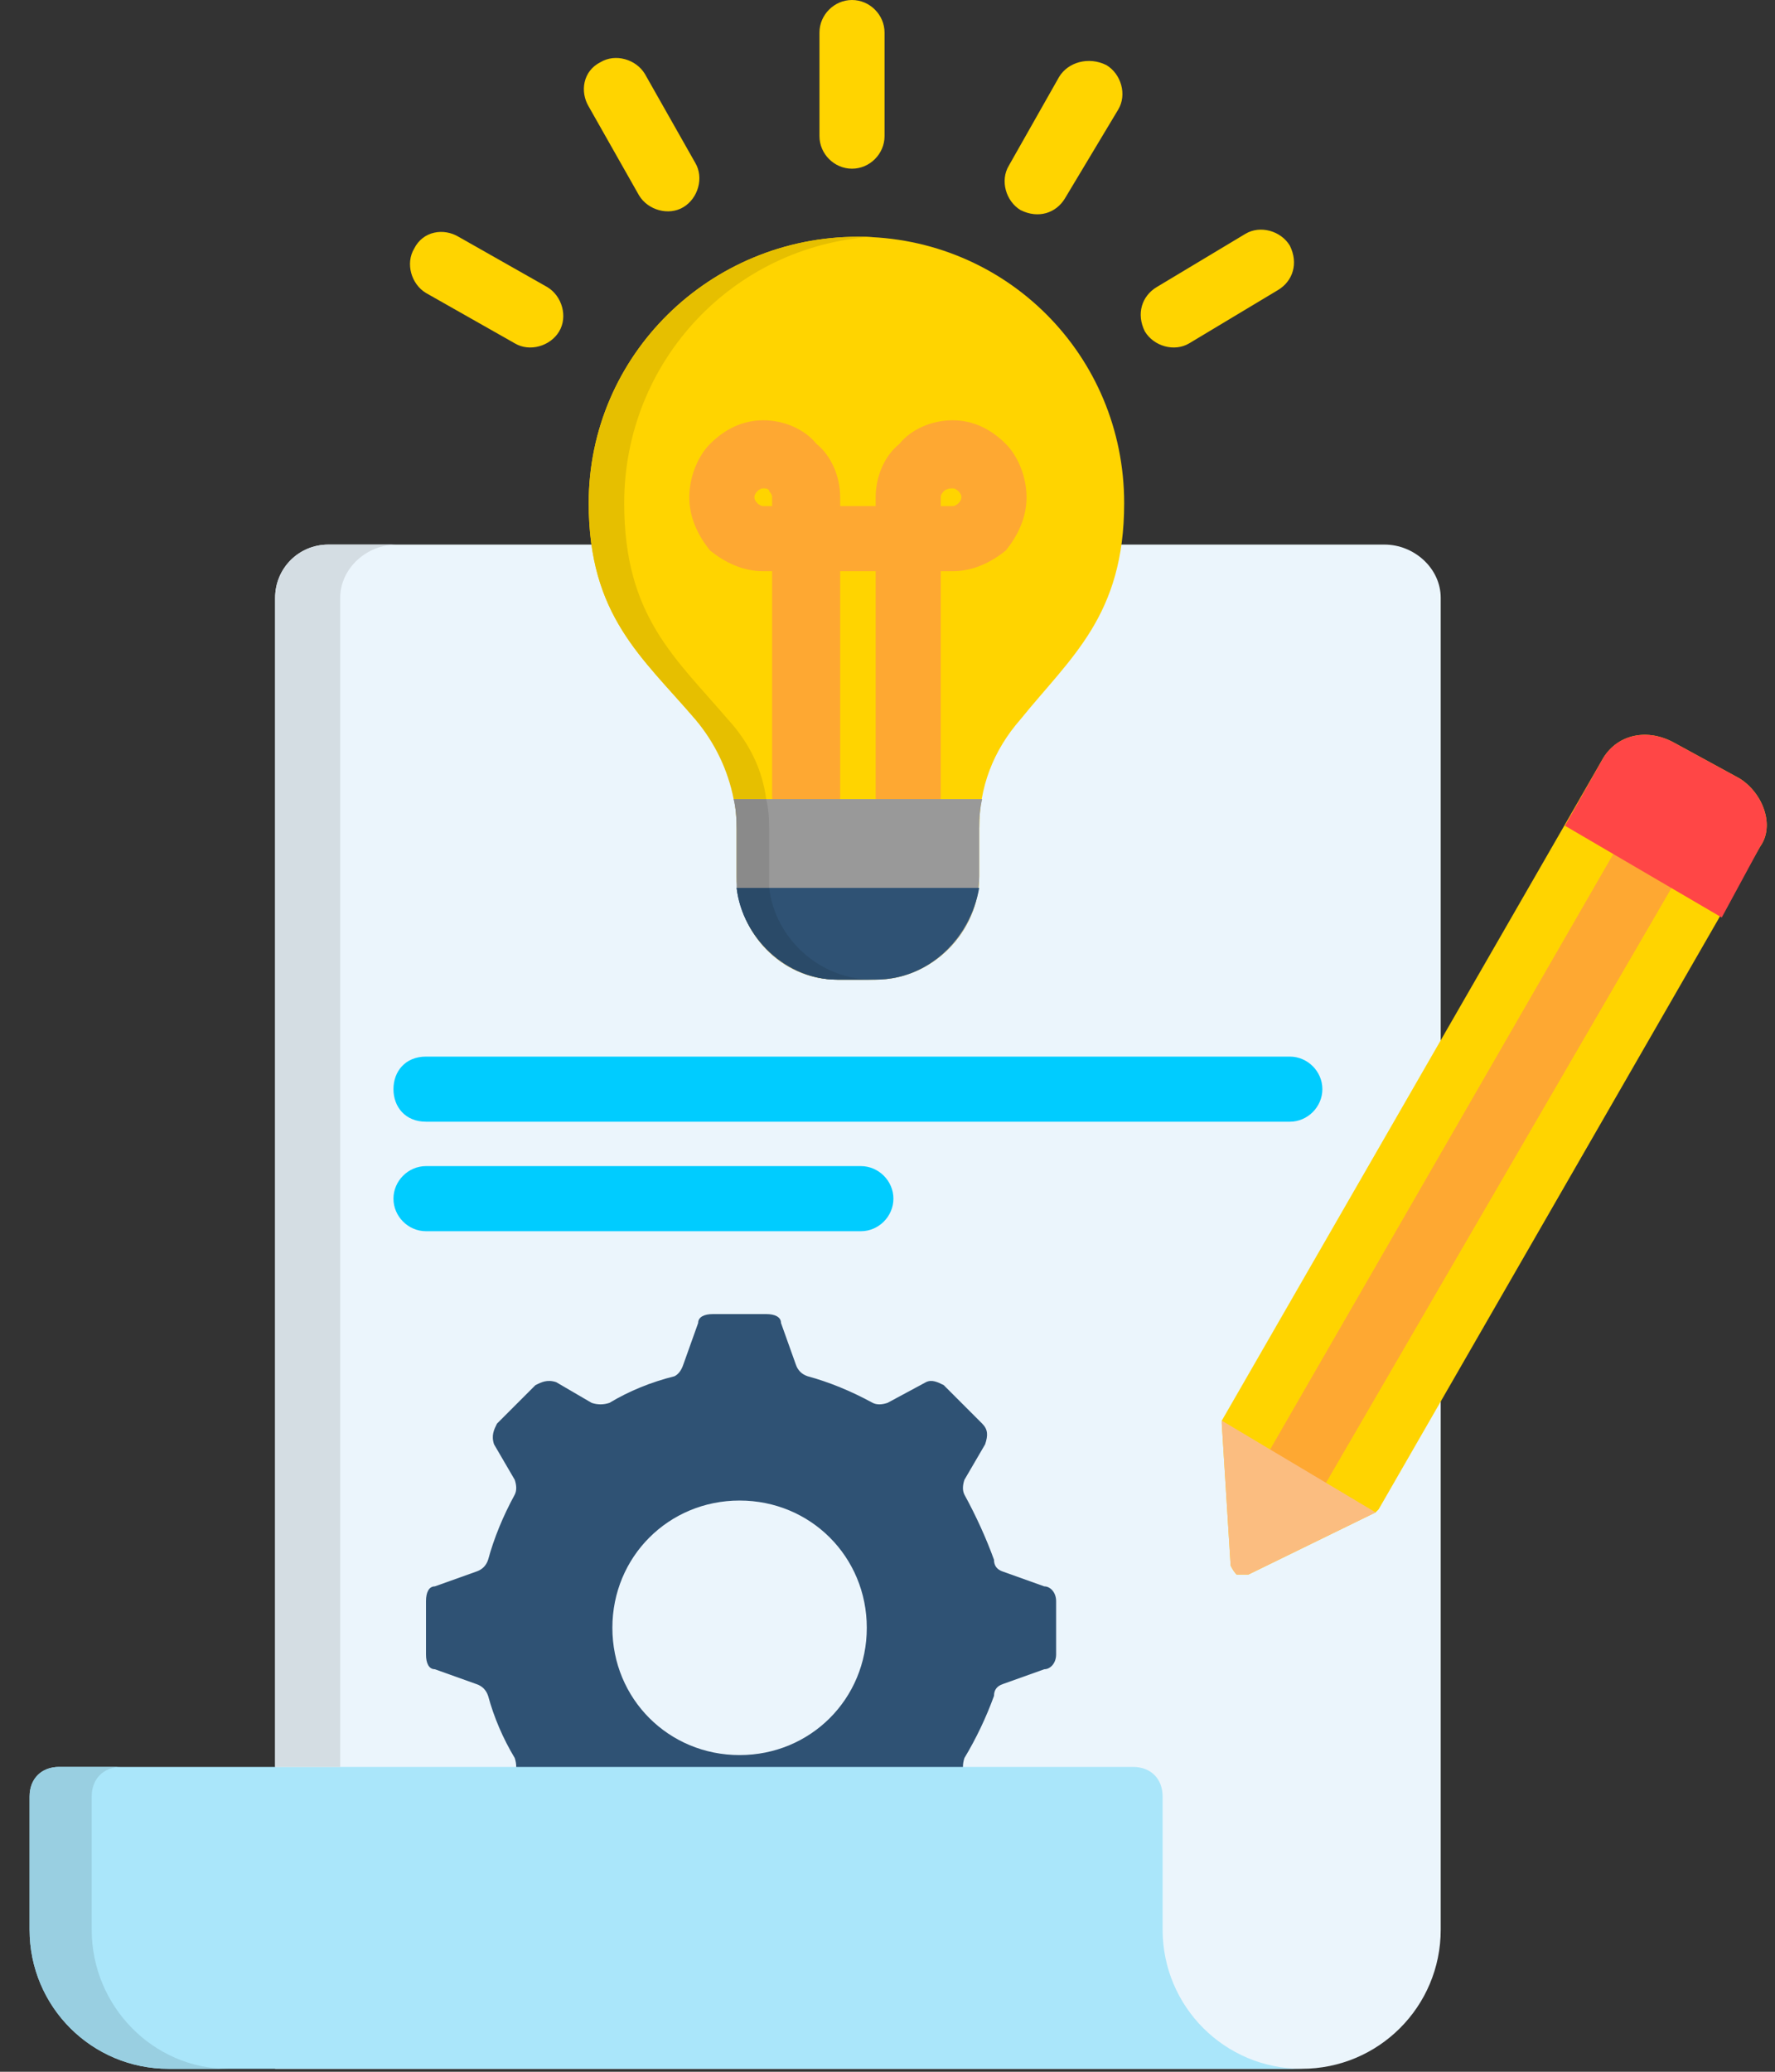 <svg version="1.2" xmlns="http://www.w3.org/2000/svg" viewBox="0 0 60 70" width="60" height="70"><rect x="0" y="0" width="60" height="70" fill="#333333" stroke="none"/><style>.a{fill:#ebf5fc}.b{fill:#ffd400}.c{fill:#fea832}.d{fill:#999}.e{fill:#2f5274}.f{fill:#e6bf00}.g{fill:#8a8a8a}.h{fill:#2a4a68}.i{fill:#aae6fa}.j{fill:#0cf}.k{fill:#fbbd80}.l{fill:#ff4646}.m{fill:#99cfe1}.n{fill:#d4dde3}</style><path fill-rule="evenodd" class="a" d="m11.1 18.4h35.7c1 0 1.9 0.8 1.9 1.8v45c0 2.6-2.1 4.7-4.7 4.7h-34.7v-49.7c0-1 0.8-1.8 1.8-1.8z"/><path fill-rule="evenodd" class="b" d="m29 8c5 0 9 4 9 9 0 3.8-1.8 5.2-3.5 7.3q-1.4 1.6-1.4 3.7v1.6c0 1.9-1.6 3.5-3.5 3.5h-0.6-0.7c-1.9 0-3.4-1.6-3.4-3.5v-1.6q0-2.1-1.4-3.7c-1.8-2.1-3.6-3.5-3.6-7.3 0-5 4.1-9 9.1-9z"/><path class="c" d="m28.4 26.9c0 0.7-0.5 1.2-1.1 1.2-0.7 0-1.2-0.5-1.2-1.2v-7.6h-0.3c-0.7 0-1.3-0.3-1.8-0.7-0.4-0.5-0.7-1.1-0.7-1.8 0-0.7 0.3-1.4 0.7-1.8 0.5-0.5 1.1-0.8 1.8-0.8 0.7 0 1.4 0.3 1.8 0.8 0.5 0.4 0.8 1.1 0.8 1.8v0.3h1.2v-0.3c0-0.7 0.3-1.4 0.8-1.8 0.4-0.5 1.1-0.8 1.8-0.8 0.7 0 1.3 0.3 1.8 0.8 0.4 0.4 0.7 1.1 0.7 1.8 0 0.7-0.3 1.3-0.7 1.8-0.5 0.4-1.1 0.7-1.8 0.7h-0.4v7.6c0 0.7-0.5 1.2-1.1 1.2-0.6 0-1.1-0.5-1.1-1.2v-7.6h-1.2v7.6zm-2.6-10.4q-0.1 0-0.2 0.1-0.1 0.1-0.1 0.2 0 0.1 0.1 0.2 0.1 0.1 0.2 0.1h0.3v-0.3q0-0.1-0.1-0.2 0-0.1-0.2-0.1zm6.4 0q-0.2 0-0.3 0.1-0.1 0.1-0.1 0.2v0.3h0.4q0.1 0 0.2-0.1 0.1-0.1 0.1-0.2 0-0.1-0.1-0.2-0.1-0.1-0.2-0.1z"/><path fill-rule="evenodd" class="d" d="m33.2 27q-0.1 0.4-0.1 1v1.6c0 1.9-1.6 3.5-3.5 3.5h-0.6-0.7c-1.9 0-3.4-1.6-3.4-3.5v-1.6q0-0.6-0.1-1z"/><path fill-rule="evenodd" class="e" d="m33.1 30c-0.3 1.7-1.7 3.1-3.5 3.1h-0.6-0.7c-1.7 0-3.2-1.4-3.4-3.1z"/><path fill-rule="evenodd" class="f" d="m29 8q0.3 0 0.5 0c-4.7 0.3-8.4 4.2-8.4 9 0 3.8 1.7 5.2 3.5 7.3q1.1 1.2 1.3 2.7h-1.1q-0.3-1.5-1.3-2.7c-1.8-2.1-3.6-3.5-3.6-7.3 0-5 4.1-9 9.1-9z"/><path fill-rule="evenodd" class="g" d="m25.9 27q0.1 0.4 0.1 1v1.6q0 0.2 0 0.4h-1.1q0-0.2 0-0.4v-1.6q0-0.6-0.1-1z"/><path fill-rule="evenodd" class="h" d="m26 30c0.2 1.7 1.7 3.1 3.5 3.1h-0.5-0.7c-1.7 0-3.2-1.4-3.4-3.1z"/><path fill-rule="evenodd" class="b" d="m56.6 25.1l2.2 1.2c0.8 0.5 1.2 1.6 0.7 2.3l-12.9 22.4q-0.1 0.1-0.1 0.1l-4.3 2.1q-0.2 0-0.4 0-0.1-0.1-0.2-0.3l-0.3-4.8q0-0.1 0-0.1l12.9-22.4c0.5-0.8 1.5-1 2.4-0.5z"/><path class="c" d="m44.3 51c-0.3 0.6-0.9 0.7-1.5 0.4-0.5-0.3-0.7-1-0.4-1.5l12.8-22.2c0.4-0.5 1-0.7 1.6-0.4 0.5 0.3 0.7 1 0.4 1.5z"/><path class="b" d="m14.4 9.9c-0.5-0.3-0.7-1-0.4-1.5 0.3-0.6 1-0.7 1.5-0.4l3 1.7c0.5 0.3 0.7 1 0.4 1.5-0.3 0.5-1 0.7-1.5 0.4zm13.3-8.8c0-0.6 0.5-1.1 1.1-1.1 0.6 0 1.1 0.5 1.1 1.1v3.5c0 0.6-0.5 1.1-1.1 1.1-0.6 0-1.1-0.5-1.1-1.1zm8.1 1.5c0.3-0.5 1-0.7 1.6-0.4 0.5 0.3 0.7 1 0.4 1.5l-1.8 3c-0.3 0.5-0.9 0.7-1.5 0.4-0.5-0.3-0.7-1-0.4-1.5zm6.3 5.3c0.5-0.3 1.2-0.1 1.5 0.4 0.3 0.6 0.1 1.2-0.4 1.5l-3 1.8c-0.5 0.3-1.2 0.1-1.5-0.4-0.3-0.6-0.1-1.2 0.4-1.5zm-22.2-4.3c-0.3-0.5-0.2-1.2 0.4-1.5 0.5-0.3 1.2-0.1 1.5 0.4l1.7 3c0.3 0.5 0.1 1.2-0.4 1.5-0.5 0.3-1.2 0.1-1.5-0.4z"/><path fill-rule="evenodd" class="e" d="m22.8 46.5q-1.2 0.3-2.2 0.9-0.3 0.1-0.6 0l-1.2-0.7c-0.3-0.1-0.5 0-0.7 0.1l-1.3 1.3c-0.1 0.2-0.2 0.4-0.1 0.7l0.7 1.2q0.1 0.3 0 0.5-0.6 1.1-0.9 2.2-0.1 0.3-0.4 0.4l-1.4 0.5c-0.2 0-0.3 0.2-0.3 0.5v1.8c0 0.3 0.1 0.5 0.3 0.5l1.4 0.5q0.3 0.1 0.4 0.4 0.3 1.1 0.9 2.1 0.1 0.3 0 0.6l-0.7 1.2c-0.1 0.3 0 0.5 0.1 0.7l1.3 1.3c0.2 0.1 0.4 0.2 0.7 0.1l1.2-0.7q0.3-0.1 0.6 0 1 0.6 2.2 0.9 0.2 0.1 0.3 0.4l0.5 1.4c0 0.2 0.2 0.3 0.5 0.3h1.8c0.3 0 0.5-0.1 0.5-0.3l0.5-1.4q0.1-0.3 0.4-0.4 1.1-0.3 2.2-0.9 0.2-0.1 0.5 0l1.3 0.7c0.2 0.1 0.4 0 0.6-0.1l1.3-1.3c0.2-0.2 0.2-0.4 0.1-0.7l-0.7-1.2q-0.1-0.3 0-0.6 0.6-1 1-2.1 0-0.3 0.3-0.4l1.4-0.5c0.2 0 0.4-0.2 0.4-0.5v-1.8c0-0.3-0.2-0.5-0.4-0.5l-1.4-0.5q-0.3-0.1-0.3-0.4-0.4-1.1-1-2.2-0.1-0.2 0-0.5l0.7-1.2c0.1-0.3 0.1-0.5-0.1-0.7l-1.3-1.3c-0.2-0.1-0.4-0.2-0.6-0.1l-1.3 0.7q-0.3 0.1-0.5 0-1.1-0.6-2.2-0.9-0.3-0.1-0.4-0.4l-0.5-1.4c0-0.2-0.2-0.3-0.5-0.3h-1.8c-0.3 0-0.5 0.1-0.5 0.3l-0.5 1.4q-0.1 0.3-0.3 0.4z"/><path fill-rule="evenodd" class="a" d="m25 59.3c-2.4 0-4.3-1.9-4.3-4.3 0-2.4 1.9-4.3 4.3-4.3 2.4 0 4.3 1.9 4.3 4.3 0 2.4-1.9 4.3-4.3 4.3z"/><path fill-rule="evenodd" class="i" d="m38.3 59.7h-36.3c-0.6 0-1 0.4-1 1v4.5c0 2.6 2.1 4.7 4.7 4.7h38.3c-2.6 0-4.7-2.1-4.7-4.7v-4.5c0-0.6-0.4-1-1-1z"/><path class="j" d="m14.4 37.9c-0.7 0-1.1-0.5-1.1-1.1 0-0.6 0.4-1.1 1.1-1.1h29.2c0.6 0 1.1 0.5 1.1 1.1 0 0.6-0.5 1.1-1.1 1.1zm0 3.7c-0.6 0-1.1-0.5-1.1-1.1 0-0.6 0.5-1.1 1.1-1.1h14.7c0.6 0 1.1 0.5 1.1 1.1 0 0.6-0.5 1.1-1.1 1.1z"/><path fill-rule="evenodd" class="k" d="m46.5 51.1q0 0 0 0l-4.3 2.1q-0.2 0-0.4 0-0.1-0.1-0.2-0.3l-0.3-4.8q0 0 0-0.1z"/><path fill-rule="evenodd" class="l" d="m56.6 25.1l2.2 1.2c0.8 0.5 1.2 1.6 0.7 2.3l-1.3 2.4-5.3-3.1 1.3-2.3c0.5-0.8 1.5-1 2.4-0.5z"/><path fill-rule="evenodd" class="m" d="m4.1 59.7h-2.1c-0.6 0-1 0.4-1 1v4.5c0 2.6 2.1 4.7 4.7 4.7h2c-2.5 0-4.6-2.1-4.6-4.7v-4.5c0-0.6 0.4-1 1-1z"/><path fill-rule="evenodd" class="n" d="m11.1 18.4h2.3c-1 0-1.9 0.8-1.9 1.8v39.5h-2.2v-39.5c0-1 0.8-1.8 1.8-1.8z"/></svg>